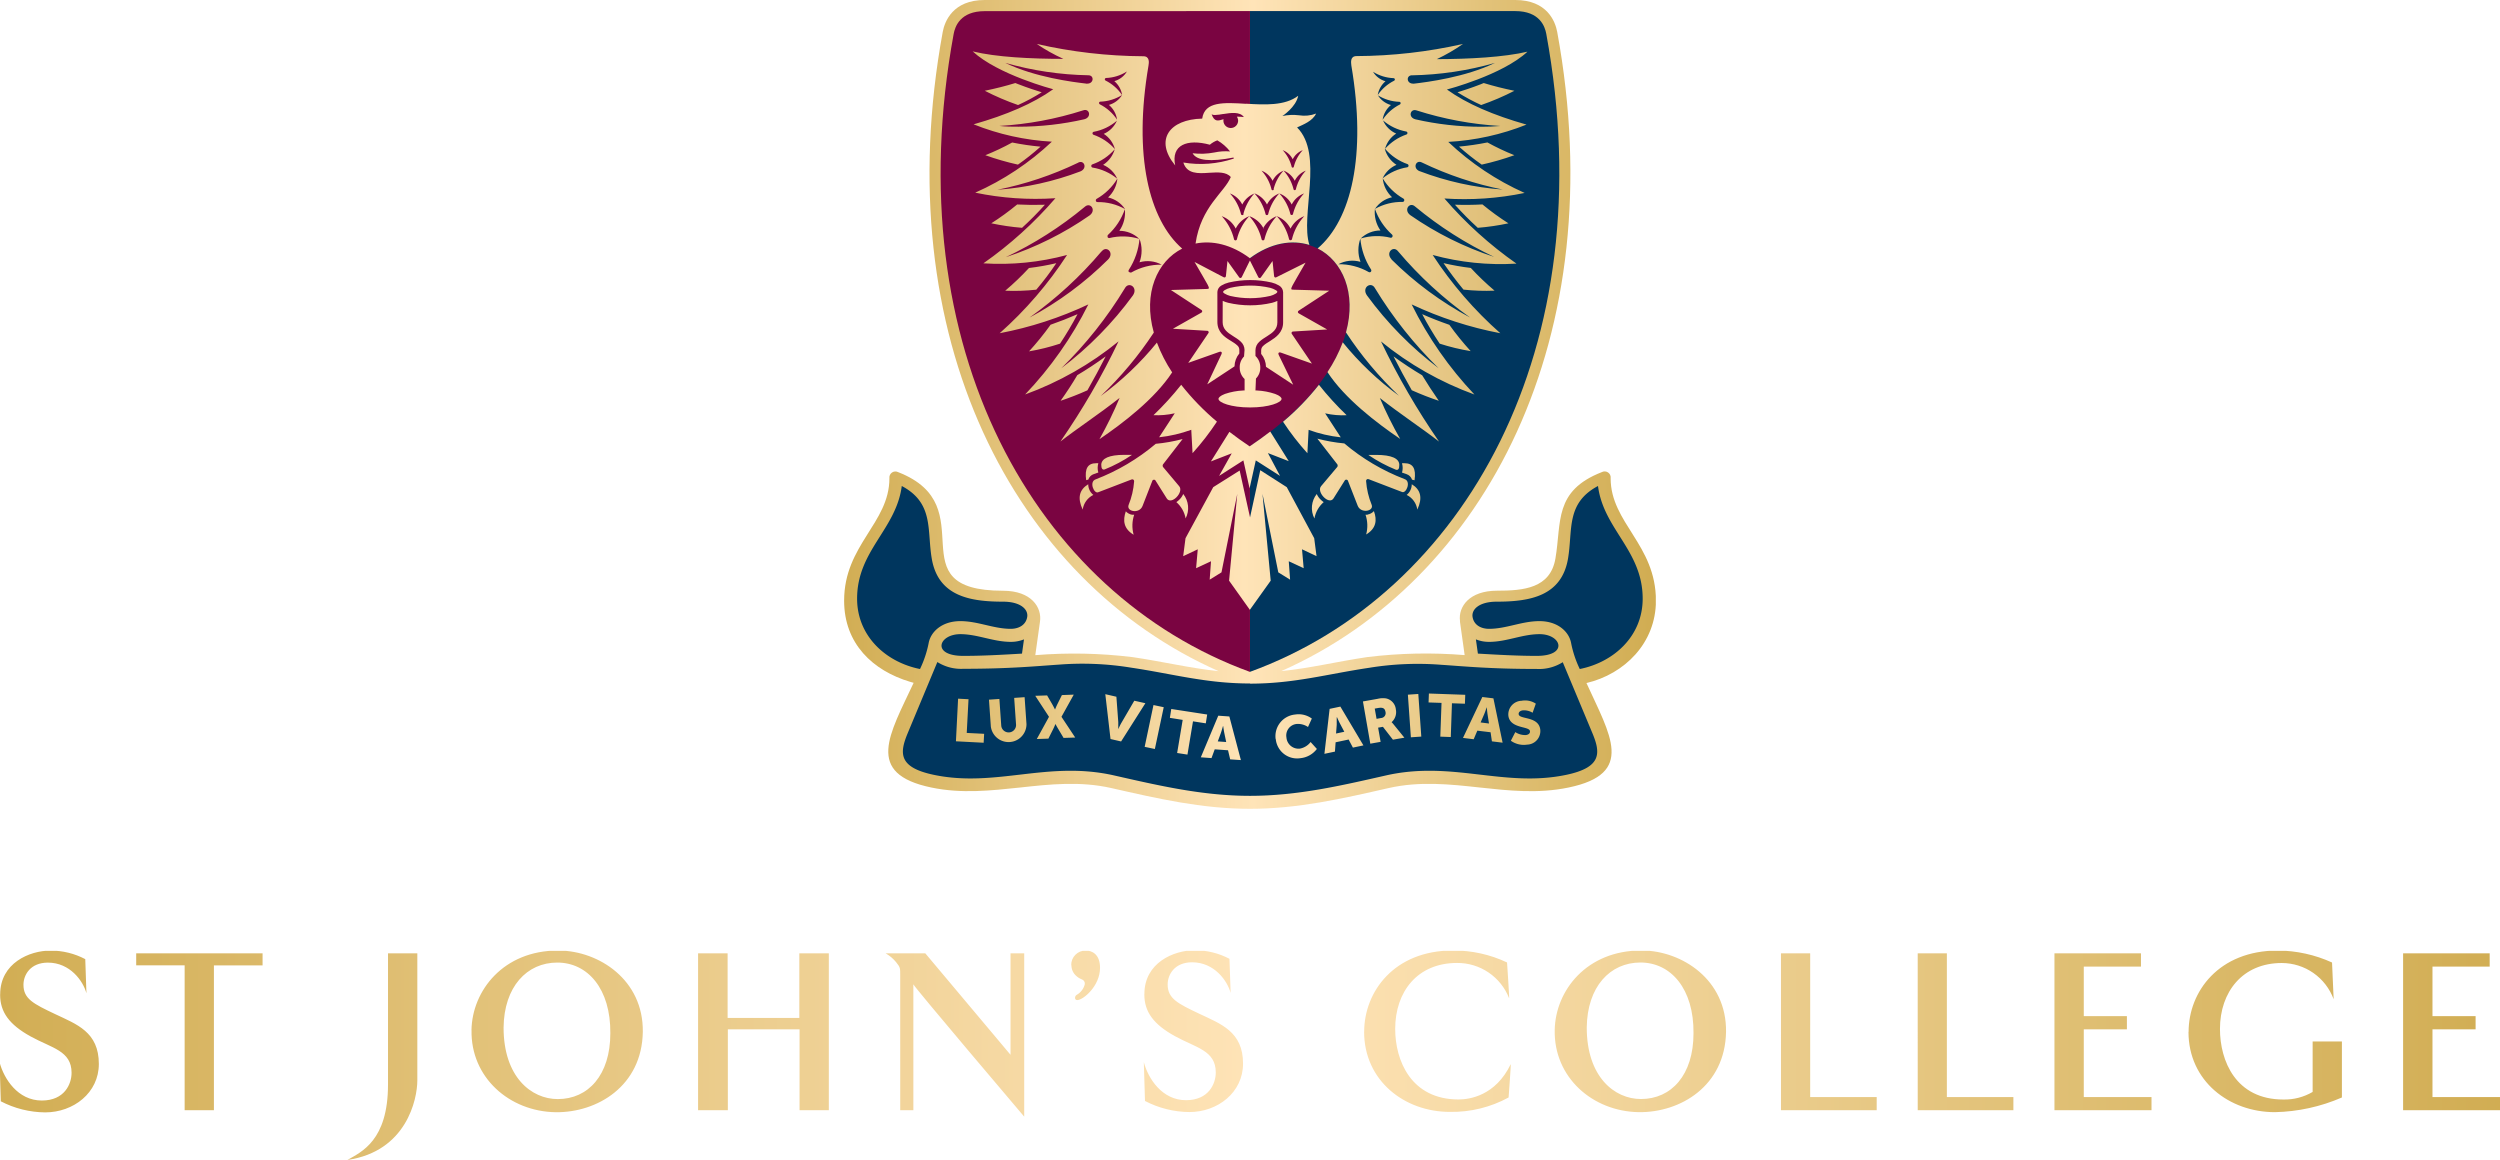 <?xml version="1.0" encoding="UTF-8"?>
<svg preserveAspectRatio="xMidYMid slice" width="500px" height="232px" xmlns="http://www.w3.org/2000/svg" xmlns:xlink="http://www.w3.org/1999/xlink" viewBox="0 0 451.15 209.28">
  <defs>
    <clipPath id="391ed3c8-1603-471f-9c31-1781054c72a9" transform="translate(0 0)">
      <path d="M24.63,172v2.16h8.74V200.3h5.28V174.17h8.78V172Zm45.43,0v23.67c0,10.11-4.79,12.15-7.32,13.6,10.65-1.54,12.61-10.94,12.61-14.35V172Zm74.21,0v11.65H131.33V172H126V200.3h5.37V185.7h12.94v14.6h5.28V172Zm38.1,0v18.3L167,172h-7.15a6.73,6.73,0,0,1,1.87,1.58c.79,1,.75,1,.75,2.62V200.3h2.37V177.58c0,.33,20,23.88,20,23.88V172Zm139,0V200.3h17.27v-2.37h-12V172Zm24.67,0V200.3h17.26v-2.37h-12V172Zm24.67,0V200.3h17.51v-2.37H376V185.7h7.78v-2.37H376v-8.94h10.32V172Zm62.9,0V200.3h17.51v-2.37H438.91V185.7h7.78v-2.37h-7.78v-8.94h10.32V172ZM.08,179.45c0,3.16,1.66,5.41,5.49,7.53s7.4,2.58,7.4,6.57c0,2-1.25,5-5.37,5-4.32,0-6.82-3.91-7.61-6.86l.21,7a17.67,17.67,0,0,0,8,2c5.12,0,9.69-3.53,9.69-8.74,0-5.78-4-7.15-7.9-9s-5.7-2.74-5.7-5.28c0-1.79,1.25-4,4.41-4,4,0,6.37,3.33,6.95,5.53l-.21-6.16a13.38,13.38,0,0,0-6.28-1.54c-3.78,0-9.07,2.25-9.07,7.9m193.27-5.24a2.53,2.53,0,0,0,.87,1.91,3.13,3.13,0,0,0,1,.62.8.8,0,0,1,.54.87,3,3,0,0,1-1.37,1.87c-.5.21-.54,1,0,1,1.08,0,4.12-2.54,4.12-5.82,0-2.5-1.5-3.12-2.58-3.12a2.59,2.59,0,0,0-2.62,2.66m13.19,5.24c0,3.16,1.66,5.41,5.49,7.53s7.4,2.58,7.4,6.57c0,2-1.25,5-5.37,5-4.33,0-6.82-3.91-7.61-6.86l.21,7a17.66,17.66,0,0,0,8,2c5.12,0,9.69-3.53,9.69-8.74,0-5.78-4-7.15-7.9-9s-5.7-2.74-5.7-5.28c0-1.79,1.25-4,4.41-4,4,0,6.36,3.33,6.95,5.53l-.21-6.16a13.38,13.38,0,0,0-6.28-1.54c-3.78,0-9.07,2.25-9.07,7.9m39.64,6.78c0,8.86,7.28,14.48,15.48,14.48A21.32,21.32,0,0,0,272.23,198s.46-6.16.38-6c-2.75,5.7-7.45,6.36-9.4,6.36-8.57,0-11.44-7-11.44-12.73,0-6.7,4-11.9,11.15-11.9a10,10,0,0,1,9.4,6.36c.08.17-.37-6.45-.37-6.45a22.59,22.59,0,0,0-9.78-2.16c-10.57,0-16,7.41-16,14.69m148.72,0c0,8.86,7.32,14.48,15.6,14.48A32,32,0,0,0,422.57,198V187.9h-5.28V197a10,10,0,0,1-5.28,1.37c-8.61,0-11.44-7-11.44-12.73,0-6.7,4.08-11.9,11.15-11.9a10,10,0,0,1,9.36,6.53l-.29-6.62a24,24,0,0,0-9.78-2.16c-10.65,0-16.1,7.41-16.1,14.69m-304-.79c.08-7.36,4.2-11.73,9.69-11.73s9.65,4.74,9.57,12.77c0,7.53-4,11.86-9.48,11.86-4.79,0-9.78-4-9.78-12.9m-5.78.46c-.17,8.53,6.82,14.68,15.18,14.81,7.53.08,15.56-4.74,15.72-14.48.13-9.44-7.95-14.6-15.06-14.69h-.25c-9.83,0-15.47,7.22-15.6,14.35m201.21-.46c.08-7.36,4.2-11.73,9.69-11.73s9.65,4.74,9.57,12.77c0,7.53-4,11.86-9.48,11.86-4.78,0-9.78-4-9.78-12.9m-5.78.46c-.17,8.53,6.82,14.68,15.18,14.81,7.53.08,15.56-4.74,15.73-14.48.13-9.44-7.95-14.6-15.06-14.69h-.25c-9.83,0-15.47,7.22-15.6,14.35" fill="none"></path>
    </clipPath>
    <linearGradient id="40b92ca1-bde1-45f6-94cc-e9fd8a1a8c87" x1="-195.37" y1="841.65" x2="-194.37" y2="841.65" gradientTransform="matrix(-451.14, 0, 0, 451.14, -87689.92, -379514.68)" gradientUnits="userSpaceOnUse">
      <stop offset="0" stop-color="#d1ad53"></stop>
      <stop offset="0.19" stop-color="#e1c177"></stop>
      <stop offset="0.49" stop-color="#ffe4b8"></stop>
      <stop offset="0.77" stop-color="#e5c57f"></stop>
      <stop offset="1" stop-color="#d1ad53"></stop>
    </linearGradient>
    <clipPath id="d65a9413-a784-423b-8149-701168876a44" transform="translate(0 0)">
      <path d="M225.57,0H177.71c-5.74,0-7.22,3.86-7.57,5.76-10.09,55,12.87,99,49.78,115.33-5.23-.55-10-1.72-15.48-2.53a86.39,86.39,0,0,0-17.6-.36l.84-6c.41-2.64-1.59-5.62-6.64-5.62-19.63,0-3.11-15.21-18.92-21.39a1.09,1.09,0,0,0-1.6,1.1c0,8.1-8.17,12-8.17,22.09,0,7.75,5.16,12.62,11.94,14.64l.6.17c-4.34,9.32-8.9,16.38,3.2,18.89,5.45,1.14,10.71.56,16,0,5.42-.59,10.84-1.18,16.48.1,8.38,1.9,16.3,3.74,25,3.74s16.65-1.84,25-3.74c5.64-1.28,11.07-.69,16.48-.1,5.26.57,10.51,1.14,16,0,12.08-2.51,7.51-9.44,3.23-18.85,6.86-1.62,12.53-7.21,12.53-14.86,0-10.12-8.17-14-8.17-22.09a1.09,1.09,0,0,0-1.6-1.1c-8.68,3.39-7.24,9-8.36,15.58-.92,5.4-5.78,5.81-10.55,5.81-4.95,0-7,2.86-6.67,5.46l0,.16.84,6a86.38,86.38,0,0,0-17.6.36c-5.44.81-10.26,2-15.49,2.53C268.13,104.74,291.08,60.71,281,5.76c-.35-1.9-1.83-5.76-7.57-5.76Z" fill="none"></path>
    </clipPath>
    <linearGradient id="8ffd9936-02a9-4cb7-a99b-ca890ab4b886" x1="-195.37" y1="841.65" x2="-194.37" y2="841.65" gradientTransform="matrix(-146.45, 0, 0, 146.45, -28313.95, -123188.59)" xlink:href="#40b92ca1-bde1-45f6-94cc-e9fd8a1a8c87"></linearGradient>
    <clipPath id="7cfa5342-a513-477b-ad0b-19bb4da27e31" transform="translate(0 0)">
      <path d="M204.57,96.43a6.14,6.14,0,0,1,.11-3.56,2.46,2.46,0,0,1-.37,0,2,2,0,0,1-1.14-.62c-.56,1.63-.42,3.12,1.4,4.22m42.22-3.6a2.46,2.46,0,0,1-.37,0,6.13,6.13,0,0,1,.11,3.56c1.82-1.09,2-2.58,1.4-4.22a2,2,0,0,1-1.14.62m-34-2.65a3.73,3.73,0,0,1-.5.41,5.13,5.13,0,0,1,1.67,2.94,4.08,4.08,0,0,0-.43-4.41,3,3,0,0,1-.74,1.06m24.41,3.35a5.13,5.13,0,0,1,1.67-2.94,3.73,3.73,0,0,1-.5-.41,3,3,0,0,1-.75-1.06,4.09,4.09,0,0,0-.43,4.41m-41.8-1.59a3.5,3.5,0,0,1,1.92-2.65,2.46,2.46,0,0,1-.92-1.93c-1.61,1-2,2.45-1,4.58m58.45-2.65a3.5,3.5,0,0,1,1.92,2.65c1-2.13.61-3.6-1-4.58a2.46,2.46,0,0,1-.92,1.93m-28.26,4.06-1.87-8.46-4.77,3-5,9.21-.42,3.24,2.63-1.24-.3,3.41,2.69-1.25-.24,3.32,2.13-1.32,2.85-14.16-1.48,15.66,3.75,5.26,3.76-5.26-1.48-15.66,2.85,14.16,2.13,1.32-.24-3.32,2.69,1.25-.3-3.41,2.62,1.24-.42-3.24-4.95-9.21-4.78-3.06Zm-29.63-6.71.45-.11a1.55,1.55,0,0,1,1-1l.81-.28a3,3,0,0,1,0-1.68l-.38,0c-1.51,0-2.12.94-1.81,3.08M253,83.58a3,3,0,0,1,0,1.68l.81.28a1.55,1.55,0,0,1,1,1l.45.11c.31-2.15-.31-3.08-1.81-3.08l-.38,0m-54.33.25q0,1.07.62.87a26.45,26.45,0,0,0,4.93-2.63q-.75,0-1.4,0c-2.72,0-4.12.64-4.15,1.8m48.23-1.75a26.45,26.45,0,0,0,4.92,2.63q.64.2.62-.87c0-1.16-1.42-1.8-4.15-1.8q-.65,0-1.4,0m-38.39-2a37.85,37.85,0,0,1-10.83,6.41c-1.25.41-.31,2.67.45,2.33l6-2.3a.33.33,0,0,1,.48.34,14.07,14.07,0,0,1-1,4.26c-.43,1.2,1.94,1.66,2.52.17l1.74-4.47a.33.33,0,0,1,.63-.06l2,3.18c.82,1.27,3.14-1.14,2.24-2.21l-2.94-3.5a.46.46,0,0,1,0-.41l3.56-4.6a29.87,29.87,0,0,1-4.86.86m32.79,3.73a.47.47,0,0,1,0,.41l-2.95,3.5c-.89,1.06,1.43,3.48,2.24,2.21l2-3.18a.33.33,0,0,1,.63.06L245,91.23c.58,1.49,3,1,2.52-.17a14.07,14.07,0,0,1-1-4.26.33.33,0,0,1,.48-.34l6,2.3c.76.34,1.7-1.93.45-2.33A37.83,37.83,0,0,1,242.59,80a29.87,29.87,0,0,1-4.86-.86Zm-15.75-3.21q-2-1.34-3.74-2.68l-3.34,5.34,3.76-1.46L220,85.86l4.38-2.8,1.12,5.05,1.12-5.05,4.38,2.8-2.19-4.12,3.76,1.46-3.34-5.34q-1.75,1.35-3.74,2.69M208.12,74.9a13.79,13.79,0,0,0,3.88-.34l-2.82,4.33a24.66,24.66,0,0,0,5.8-1.35l.23,4.22a47.41,47.41,0,0,0,4.4-5.69,45.25,45.25,0,0,1-6.45-6.65,54.69,54.69,0,0,1-5,5.49m23.37,1.17a47.1,47.1,0,0,0,4.4,5.69l.22-4.22a24.67,24.67,0,0,0,5.8,1.35l-2.82-4.33a13.8,13.8,0,0,0,3.88.34,54.69,54.69,0,0,1-5-5.49,45.3,45.3,0,0,1-6.45,6.65M194.4,67.71q-1.37,2.32-3,4.6,2.45-.82,4.84-1.89,1.71-3,3.3-6.12-2.55,1.86-5.17,3.41m60.43,2.71q2.39,1.07,4.84,1.89-1.59-2.28-3-4.6-2.62-1.55-5.17-3.41,1.59,3.13,3.3,6.12M189.56,58.64a51.7,51.7,0,0,1-3.85,4.75A38.39,38.39,0,0,0,191.3,62q1.73-2.61,3.16-5.32-2.4,1.05-4.9,1.92M259.8,62a38.35,38.35,0,0,0,5.59,1.35,52.18,52.18,0,0,1-3.85-4.75q-2.5-.86-4.9-1.92,1.43,2.71,3.16,5.32m-39.16-3.87c0,1.23.84,1.85,1.84,2.48l.73.47a5.19,5.19,0,0,1,.67.53,2.06,2.06,0,0,1,.71,1.54l-.09,1.16a2.71,2.71,0,0,0-.78,2,2.77,2.77,0,0,0,.88,2.07v2.07l-.27,0a12,12,0,0,0-3.28.62c-.86.33-1.16.67-1.16.89,0,.66,2.22,1.55,5.69,1.55s5.69-.89,5.69-1.55c0-.22-.29-.57-1.16-.89a12,12,0,0,0-3.28-.62l-.27,0,.09-2.16a2.71,2.71,0,0,0,.78-2,2.77,2.77,0,0,0-.87-2.07V63.19a2.06,2.06,0,0,1,.71-1.54,5.2,5.2,0,0,1,.67-.53l.73-.47c1-.63,1.84-1.24,1.84-2.48l0-3.88a6.14,6.14,0,0,1-.95.34,17.41,17.41,0,0,1-7.91,0,5.91,5.91,0,0,1-1-.35ZM222,51.93a3.85,3.85,0,0,0-1,.42c-.24.16-.28.27-.28.31s0,.15.28.31a3.82,3.82,0,0,0,1,.42,16.16,16.16,0,0,0,7.23,0,3.81,3.81,0,0,0,1-.42c.24-.16.28-.27.28-.31s0-.15-.28-.31a3.84,3.84,0,0,0-1-.42,16.16,16.16,0,0,0-7.23,0M185.7,48.35a48.51,48.51,0,0,1-4.29,4.1,36.74,36.74,0,0,0,5.61-.19q2-2.36,3.61-4.78a45,45,0,0,1-4.92.87m78.38,3.9a36.75,36.75,0,0,0,5.61.19,48.64,48.64,0,0,1-4.29-4.1,45,45,0,0,1-4.92-.87q1.65,2.42,3.6,4.78m-40-2.26a.27.27,0,0,1-.5,0l-2.08-2.9-.28,2.69a.27.27,0,0,1-.44.22l-5.22-2.74c2.52,4.42,3,4.85,2.28,4.87l-6.55.19,5.49,3.59a.27.27,0,0,1,0,.5l-5.12,2.9,6.14.37a.27.27,0,0,1,.23.46l-3.61,5.33,5.65-2c.31-.11.5.11.36.4l-2.58,5.47,4.92-3.24a3.76,3.76,0,0,1,.87-2.33v-.67a1.06,1.06,0,0,0-.4-.81,4.28,4.28,0,0,0-.54-.42l-.71-.45c-1-.61-2.31-1.49-2.31-3.33V52.66a1.41,1.41,0,0,1,.73-1.15,4.86,4.86,0,0,1,1.32-.54,17.18,17.18,0,0,1,7.75,0,4.83,4.83,0,0,1,1.32.54,1.44,1.44,0,0,1,.74,1.2v5.46c0,1.83-1.34,2.71-2.31,3.33l-.71.45a4,4,0,0,0-.54.42,1.07,1.07,0,0,0-.4.81v.67a3.77,3.77,0,0,1,.87,2.33l4.91,3.23L230.74,64c-.14-.29.05-.51.36-.4l5.65,2-3.61-5.33a.27.27,0,0,1,.22-.46l6.14-.37-5.12-2.9a.27.27,0,0,1,0-.5l5.49-3.59-6.55-.19c-.7,0-.24-.45,2.28-4.87L230.37,50a.27.27,0,0,1-.45-.22l-.28-2.69L227.57,50a.27.27,0,0,1-.5,0l-1.51-3Zm-45.17-9.7a42.66,42.66,0,0,0,5.53.81,57.28,57.28,0,0,0,4.12-4.16q-2.51.08-5-.05a46.63,46.63,0,0,1-4.69,3.41m83.67-3.36a57.88,57.88,0,0,0,4.12,4.16,42.56,42.56,0,0,0,5.53-.81,46.62,46.62,0,0,1-4.69-3.41q-2.45.14-5,.05M177.82,28a48.5,48.5,0,0,0,5.89,1.7,43.66,43.66,0,0,0,4.08-3.24,48,48,0,0,1-5.12-.75,44.1,44.1,0,0,1-4.86,2.3m85.48-1.55a43.53,43.53,0,0,0,4.09,3.24,48.49,48.49,0,0,0,5.89-1.7,44.08,44.08,0,0,1-4.86-2.3,48,48,0,0,1-5.12.75m-42.52-5.88c1.36-.22,3-.45,3.7.55a7.37,7.37,0,0,0-1.26-.07,1.35,1.35,0,0,1,.22.6,1.33,1.33,0,1,1-2.63-.14c-1.06.33-1.64.49-2.15-.89a1.09,1.09,0,0,0,.59.13,10.78,10.78,0,0,0,1.53-.19m4.1-1.83c-4-.24-7.48-.47-7.92,2.67-5.88.12-8.68,3.81-4.87,8.45-.78-3.7,2.13-4.85,6.25-3.74a4.38,4.38,0,0,1,1.35-.79,8,8,0,0,1,2.3,2,9.72,9.72,0,0,0-2.84.19,12.7,12.7,0,0,1-3.92.14q1.1,2,7.38.77l.05.19a18.82,18.82,0,0,1-9.1.71c.64,2.09,2.68,2,4.67,1.85,1.55-.09,3.08-.19,3.89.77-1.15,2.79-5.38,5.3-6.36,12,3-.6,6.42.13,9.8,2.64,3.75-2.78,7.58-3.38,10.74-2.39-1.69-5.3,2.63-16.35-2.22-21.2,1.11-.52,2.79-1.14,3.43-2.5a6,6,0,0,1-3.08.31,9.14,9.14,0,0,0-3,.13s2.46-1.6,2.85-3.65c-2.4,1.83-6.06,1.63-9.4,1.43m-47.14-2.33a46.56,46.56,0,0,0,6,2.57,35.48,35.48,0,0,0,4.27-2.3c-1-.31-2.53-.8-4.2-1.45l-.56-.22q-2.61.8-5.54,1.4m89.51-1.18c-1.67.65-3.17,1.13-4.2,1.45a35.62,35.62,0,0,0,4.27,2.3,46.58,46.58,0,0,0,6-2.57q-2.93-.6-5.54-1.4ZM203,52c.69-1.29,2.44-.14,1.45,1.3a63.38,63.38,0,0,1-12.92,13.14A73.48,73.48,0,0,0,203,52m-4.18-6.65c.84-1.11,2.33.23,1.17,1.45a60.8,60.8,0,0,1-14.2,10.5,70.44,70.44,0,0,0,13-11.95m4.93,3.73a.36.36,0,0,1,0-.41,12.2,12.2,0,0,0,1.92-5.6,6.13,6.13,0,0,1,0,4.25,5.31,5.31,0,0,1,4,.43,10.78,10.78,0,0,0-5.5,1.42.27.27,0,0,1-.14,0,.34.34,0,0,1-.25-.12m-3.85-6.29a.34.34,0,0,1,.06-.39A11.24,11.24,0,0,0,203,37.74a5.77,5.77,0,0,1-1,3.9,5.15,5.15,0,0,1,3.59,1.45,10.19,10.19,0,0,0-5.39-.14h-.06a.32.32,0,0,1-.27-.18m-4.1-5.46c1-.91,2.15.61.86,1.56a58.1,58.1,0,0,1-15.12,7.53,67.34,67.34,0,0,0,14.26-9.09m2-1.08a.31.31,0,0,1,.13-.35,10.33,10.33,0,0,0,3.75-3.66,5.36,5.36,0,0,1-1.68,3.4,5,5,0,0,1,3.06,2.1,9.76,9.76,0,0,0-5-1.26h0a.3.3,0,0,1-.27-.24m-3.2-6.87c1.06-.59,1.77,1,.42,1.57a52.87,52.87,0,0,1-15,3.32,61.26,61.26,0,0,0,14.58-4.88m7-7.58a4.58,4.58,0,0,1-2.37,2.37,4.71,4.71,0,0,1,2,2.71,5,5,0,0,1-2.11,2.88,4.87,4.87,0,0,1,2.53,2.49,9.4,9.4,0,0,0-4.45-2,.29.29,0,0,1-.22-.27.29.29,0,0,1,.18-.3,9.53,9.53,0,0,0,4.08-2.76,9.07,9.07,0,0,0-3.87-2.59.28.28,0,0,1-.17-.28.27.27,0,0,1,.21-.25,8.86,8.86,0,0,0,4.19-2h0m-21.2.94a61.28,61.28,0,0,0,15.11-2.81c1.14-.43,1.61,1.25.2,1.61a53.56,53.56,0,0,1-11.85,1.34c-1.15,0-2.31,0-3.47-.14m23-9.79a3.85,3.85,0,0,1-2.25,1.71,4.13,4.13,0,0,1,1.4,2.49,4.06,4.06,0,0,1-2.38,1.8,4.25,4.25,0,0,1,1.47,2.65,8.18,8.18,0,0,0-3.13-2.77.26.26,0,0,1-.12-.27.24.24,0,0,1,.22-.2,7.86,7.86,0,0,0,3.93-1.2,7.75,7.75,0,0,0-3-2.62.24.24,0,0,1-.11-.26.23.23,0,0,1,.21-.19,7.45,7.45,0,0,0,3.73-1.15h0M196,15.08c-2.37-.28-9.2-1.13-14.59-3.74a58.31,58.31,0,0,0,15,2.24c1.1,0,1,1.51-.19,1.51H196m-4.1-4.47c-5.81,0-12.12-.31-16.36-1.35,4.58,4.23,14.53,6.83,14.53,6.83-3.62,2.58-8.4,4.63-14.36,6.33a44.58,44.58,0,0,0,14.12,3.13A49.25,49.25,0,0,1,176,34.76a53.54,53.54,0,0,0,14.47,1,70.77,70.77,0,0,1-13,11.75A46.45,46.45,0,0,0,192.57,46a69.63,69.63,0,0,1-12.16,14.12,67,67,0,0,0,16-5.2A66.57,66.57,0,0,1,185,71.17a58.1,58.1,0,0,0,16.86-9.58,131,131,0,0,1-10.49,18.07c2.92-2.29,6.94-4.92,10.68-7.87a72.16,72.16,0,0,1-3.64,7.45c4.28-2.91,10-7.29,13.12-12.06a26.89,26.89,0,0,1-2.75-5.37,54.37,54.37,0,0,1-10.14,9.64A65,65,0,0,0,208.22,60c-2-7.15.65-12.89,5.12-15.15-6-5.23-8.84-16.82-6.08-33,.09-.53.26-1.72-.95-1.7A88.78,88.78,0,0,1,187.1,7.93a31.74,31.74,0,0,0,4.78,2.68m54.79,42.68c-1-1.44.76-2.59,1.45-1.3a73.49,73.49,0,0,0,11.48,14.44,63.47,63.47,0,0,1-12.93-13.14m4.45-6.5c-1.16-1.21.33-2.56,1.17-1.45a70.49,70.49,0,0,0,13,11.95,60.79,60.79,0,0,1-14.21-10.5M245.48,43a12.19,12.19,0,0,0,1.92,5.6.35.35,0,0,1,0,.41.31.31,0,0,1-.39.08,10.79,10.79,0,0,0-5.5-1.42,5.31,5.31,0,0,1,4-.43,6.12,6.12,0,0,1,0-4.25m3.6-1.41a5.75,5.75,0,0,1-1-3.9,11.21,11.21,0,0,0,3.09,4.64.34.34,0,0,1,.07.39.31.31,0,0,1-.34.18,10.18,10.18,0,0,0-5.39.14,5.14,5.14,0,0,1,3.59-1.45m5.37-2.76c-1.29-.95-.12-2.47.86-1.56a67.34,67.34,0,0,0,14.26,9.09,58.13,58.13,0,0,1-15.12-7.53m-3.3-3.24a5.36,5.36,0,0,1-1.68-3.4,10.33,10.33,0,0,0,3.75,3.66.32.32,0,0,1,.13.35.3.3,0,0,1-.28.24,9.76,9.76,0,0,0-5,1.26,5,5,0,0,1,3.06-2.1m5-4.7c-1.35-.55-.64-2.15.42-1.57a61.25,61.25,0,0,0,14.58,4.88,52.89,52.89,0,0,1-15-3.32m-6.23-4.07a4.71,4.71,0,0,1,2-2.71,4.59,4.59,0,0,1-2.37-2.37,8.86,8.86,0,0,0,4.19,2,.27.27,0,0,1,.21.25.28.28,0,0,1-.17.28,9.07,9.07,0,0,0-3.87,2.59A9.53,9.53,0,0,0,254,29.61a.3.3,0,0,1,.18.3.29.29,0,0,1-.23.27,9.39,9.39,0,0,0-4.45,2A4.87,4.87,0,0,1,252,29.74a5,5,0,0,1-2.11-2.88h0m5.54-5.33c-1.41-.36-.94-2,.2-1.61a61.28,61.28,0,0,0,15.12,2.81c-1.15.1-2.32.14-3.47.14a53.56,53.56,0,0,1-11.85-1.34M251,18.95a4.06,4.06,0,0,1-2.38-1.8,4.13,4.13,0,0,1,1.4-2.49,3.86,3.86,0,0,1-2.25-1.71,7.45,7.45,0,0,0,3.74,1.15.23.23,0,0,1,.2.19.24.24,0,0,1-.11.26,7.75,7.75,0,0,0-3,2.62,7.86,7.86,0,0,0,3.93,1.2.24.24,0,0,1,.22.2.25.25,0,0,1-.12.27,8.19,8.19,0,0,0-3.13,2.77A4.25,4.25,0,0,1,251,18.95m3.77-5.36a58.3,58.3,0,0,0,15-2.24c-5.39,2.6-12.23,3.46-14.59,3.74h-.18c-1.21,0-1.29-1.5-.19-1.51m-10-3.46c-1.21,0-1,1.16-.95,1.7,2.76,16.23,0,27.82-6.08,33,4.46,2.26,7.07,8,5.11,15.15a65,65,0,0,0,9.56,11.43,54.36,54.36,0,0,1-10.14-9.64,26.84,26.84,0,0,1-2.76,5.37c3.11,4.77,8.84,9.15,13.12,12.06A72,72,0,0,1,249,71.8c3.74,2.95,7.76,5.58,10.68,7.87A130.92,130.92,0,0,1,249.21,61.6a58.06,58.06,0,0,0,16.86,9.58,66.57,66.57,0,0,1-11.33-16.26,67,67,0,0,0,16,5.2A69.6,69.6,0,0,1,258.53,46a46.46,46.46,0,0,0,15.12,1.56,70.9,70.9,0,0,1-13-11.75,53.56,53.56,0,0,0,14.47-1,49.26,49.26,0,0,1-13.78-9.21,44.59,44.59,0,0,0,14.12-3.12c-6-1.7-10.75-3.75-14.36-6.33,0,0,10-2.6,14.54-6.83-4.24,1-10.55,1.34-16.36,1.35A31.78,31.78,0,0,0,264,7.93a88.78,88.78,0,0,1-19.21,2.19" fill="none"></path>
    </clipPath>
    <linearGradient id="bac40ddf-12c9-4e55-b109-8ccfc03e814b" x1="-195.37" y1="841.65" x2="-194.37" y2="841.65" gradientTransform="matrix(-100.06, 0, 0, 100.06, -19274.21, -84160.05)" gradientUnits="userSpaceOnUse">
      <stop offset="0" stop-color="#dcbb71"></stop>
      <stop offset="0.26" stop-color="#eed095"></stop>
      <stop offset="0.5" stop-color="#ffe4b8"></stop>
      <stop offset="0.67" stop-color="#f3d6a0"></stop>
      <stop offset="1" stop-color="#ddbc73"></stop>
    </linearGradient>
  </defs>
  <title>StJohns_gold</title>
  <g id="b7ac1a44-35c2-4f7c-8f7e-a2a2be95aad6" data-name="Layer 2">
    <g id="bb656a9b-47a6-4dbe-873c-0322434237c9" data-name="Layer 1">
      <g clip-path="url(#391ed3c8-1603-471f-9c31-1781054c72a9)">
        <rect y="171.55" width="451.15" height="37.73" fill="url(#40b92ca1-bde1-45f6-94cc-e9fd8a1a8c87)"></rect>
      </g>
      <g clip-path="url(#d65a9413-a784-423b-8149-701168876a44)">
        <rect x="152.34" width="146.45" height="145.95" fill="url(#8ffd9936-02a9-4cb7-a99b-ca890ab4b886)"></rect>
      </g>
      <path d="M225.57,2h47.85c4.41,0,5.36,2.75,5.61,4.12,10.4,56.64-14.79,101-53.46,115.09Z" transform="translate(0 0)" fill="#00365e" fill-rule="evenodd"></path>
      <path d="M225.57,2V46.63c15-11.15,31.56,12.78,0,33.89v40.7c-38.67-14.08-63.86-58.46-53.46-115.09.25-1.37,1.2-4.12,5.61-4.12Z" transform="translate(0 0)" fill="#7a0441"></path>
      <path d="M268.73,113.45c-1.61,0-2.78-.78-3-2.14s1.19-2.76,4.35-2.76c6,0,11.72-1,12.87-7.77.88-5.16-.42-10,5.41-13.1,1,7.82,8.06,11.65,8.06,20.32,0,6.8-5.24,11.48-11.35,12.7a19.39,19.39,0,0,1-1.57-4.73c-.39-2-2.39-3.91-5.71-3.91-3.17,0-6,1.39-9.09,1.39m-86.32,0c1.61,0,2.78-.78,3-2.14s-1.19-2.76-4.35-2.76c-6,0-11.72-1-12.87-7.77-.88-5.16.42-10-5.41-13.1-1,7.82-8.06,11.65-8.06,20.32,0,6.8,5.24,11.48,11.35,12.7a19.47,19.47,0,0,0,1.57-4.73c.39-2,2.39-3.91,5.71-3.91,3.17,0,6,1.39,9.09,1.39m83.92,1.9.36,2.57c3.52.2,7.06.41,10.61.41,5.8,0,4.46-3.92.52-3.92-3.13,0-5.94,1.39-9.09,1.39a6.2,6.2,0,0,1-2.4-.45m-81.89,2.57.36-2.57a6.24,6.24,0,0,1-2.39.45c-3.15,0-6-1.39-9.09-1.39-3.94,0-5.28,3.92.52,3.92,3.55,0,7.08-.2,10.6-.41" transform="translate(0 0)" fill="#00365e" fill-rule="evenodd"></path>
      <path d="M272.64,133.64a4,4,0,0,0,2.94.7,2.45,2.45,0,0,0,2.36-2.75c-.34-2.41-3.75-1.76-3.89-2.72-.06-.43.34-.66.73-.71a2.94,2.94,0,0,1,1.78.43l.58-1.64a3.5,3.5,0,0,0-2.58-.52,2.47,2.47,0,0,0-2.37,2.72c.33,2.35,3.76,1.83,3.89,2.74.07.46-.33.67-.71.72a3.19,3.19,0,0,1-1.93-.53Zm-4.34-6s.07.86.15,1.35l.24,1.54-1.51-.19.62-1.43c.2-.46.47-1.28.47-1.28Zm.92,6.11,1.93.24-1.66-8-2-.24L264,133.13l1.93.24.66-1.55,2.39.29Zm-9.31-.85,1.89.07.21-6.09,2.34.08.06-1.61-6.56-.23-.06,1.61,2.34.08Zm-5.31.12,1.88-.13-.54-7.69-1.88.13Zm-6.19-3.33-.33-1.85.63-.11c.93-.16,1.21.14,1.31.71a.88.88,0,0,1-.8,1.1Zm-1.13,4.48,1.86-.33-.45-2.56.87-.15,1.8,2.32,2.07-.36-1.94-2.39a4.33,4.33,0,0,0-.37-.41,2.41,2.41,0,0,0,.77-2.29,2.24,2.24,0,0,0-1.79-2,4,4,0,0,0-1.51.08l-2.64.47Zm-6-4.76s.34.79.58,1.23l.73,1.38-1.49.32.12-1.56c0-.5,0-1.36,0-1.36Zm2.86,5.47,1.9-.4-4.16-7-1.94.41L239,136l1.9-.4.12-1.68,2.35-.5Zm-13.92-1.58a3.87,3.87,0,0,0,4.5,3.48,4.23,4.23,0,0,0,2.92-1.66l-1.13-1.25a3.16,3.16,0,0,1-1.92,1.19,2.19,2.19,0,0,1-2.44-2,2.08,2.08,0,0,1,1.89-2.45,3.24,3.24,0,0,1,2,.55l.69-1.52a4,4,0,0,0-3-.73,3.92,3.92,0,0,0-3.53,4.43M220.74,131s.11.85.22,1.34l.32,1.53-1.52-.11.54-1.46c.17-.47.4-1.3.4-1.3ZM222,137l1.93.13-2.08-7.87-2-.14-3.15,7.51,1.93.14.58-1.58,2.4.17Zm-9.57-1.15,1.86.29,1-6,2.31.36.25-1.59-6.48-1-.25,1.6,2.31.37Zm-5.86-1.11,1.84.39,1.6-7.54-1.85-.39Zm-6.16-1.41,1.91.44,4.38-6.9-2-.45-2.33,4c-.26.44-.56,1.14-.56,1.14s0-.77,0-1.28l-.34-4.58-2-.46Zm-13.3,0,2.09-.07.83-1.65c.25-.49.44-1,.44-1s.24.46.53.94l.94,1.58,2.1-.07-2.48-3.74,2.22-4-2.14.08-.8,1.61c-.25.51-.44,1-.44,1s-.25-.5-.53-1l-.9-1.55-2.14.07,2.48,3.79Zm-8.29-2.24a3.23,3.23,0,0,0,6.43-.45l-.34-4.86-1.88.13.34,4.86a1.34,1.34,0,0,1-2.67.19l-.34-4.86-1.88.13Zm-6.3,2.65,5,.26.09-1.61-3.14-.16.32-6.08-1.88-.1Zm53.07-10.43c-8,0-13.88-1.73-21.49-2.86a54.38,54.38,0,0,0-13.05-.54c-4.07.27-8.79.75-17.2.75a8,8,0,0,1-4.68-1.22l-5.32,12.76c-1.51,3.62-1.8,6.24,4.72,7.6,11.2,2.33,20.5-2.62,32.49.1,8.2,1.86,16,3.68,24.52,3.68s16.32-1.82,24.52-3.68c12-2.72,21.28,2.23,32.49-.1,6.53-1.36,6.24-4,4.73-7.6L282,119.47a8,8,0,0,1-4.68,1.22c-8.41,0-13.13-.48-17.2-.75a54.38,54.38,0,0,0-13.05.54c-7.6,1.13-13.52,2.86-21.48,2.86" transform="translate(0 0)" fill="#00365e" fill-rule="evenodd"></path>
      <g clip-path="url(#7cfa5342-a513-477b-ad0b-19bb4da27e31)">
        <rect x="175.52" y="7.93" width="100.07" height="102.12" fill="url(#bac40ddf-12c9-4e55-b109-8ccfc03e814b)"></rect>
      </g>
      <path d="M233.28,28.73a3.37,3.37,0,0,0-1.81-1.64,6.81,6.81,0,0,1,1.62,3,.2.2,0,0,0,.39,0,6.81,6.81,0,0,1,1.62-3,3.37,3.37,0,0,0-1.81,1.64m-3.46,5.42a7.57,7.57,0,0,1,1.8-3.36,7.56,7.56,0,0,1,1.8,3.36.22.22,0,0,0,.21.16.22.22,0,0,0,.21-.16,7.57,7.57,0,0,1,1.8-3.36,3.74,3.74,0,0,0-2,1.83,3.74,3.74,0,0,0-2-1.83,3.74,3.74,0,0,0-2,1.83,3.74,3.74,0,0,0-2-1.83,7.56,7.56,0,0,1,1.8,3.36.22.22,0,0,0,.43,0m-5.5,4.48a8.41,8.41,0,0,1,2-3.73,8.42,8.42,0,0,1,2,3.73.25.25,0,0,0,.48,0,8.41,8.41,0,0,1,2-3.73,8.43,8.43,0,0,1,2,3.73.25.25,0,0,0,.47,0,8.43,8.43,0,0,1,2-3.73,4.15,4.15,0,0,0-2.23,2,4.15,4.15,0,0,0-2.23-2,4.15,4.15,0,0,0-2.23,2,4.15,4.15,0,0,0-2.23-2,4.15,4.15,0,0,0-2.23,2,4.15,4.15,0,0,0-2.23-2,8.42,8.42,0,0,1,2,3.73.25.25,0,0,0,.24.18.24.24,0,0,0,.24-.18m3.6,2.61A4.62,4.62,0,0,0,225.44,39,4.62,4.62,0,0,0,223,41.24,4.61,4.61,0,0,0,220.47,39a9.34,9.34,0,0,1,2.22,4.15.27.27,0,0,0,.53,0A9.35,9.35,0,0,1,225.44,39a9.36,9.36,0,0,1,2.22,4.15.27.27,0,0,0,.53,0A9.34,9.34,0,0,1,230.4,39a9.33,9.33,0,0,1,2.22,4.15.28.28,0,0,0,.53,0A9.33,9.33,0,0,1,235.37,39a4.61,4.61,0,0,0-2.48,2.25A4.61,4.61,0,0,0,230.4,39a4.61,4.61,0,0,0-2.48,2.25" transform="translate(0 0)" fill="#7a0441" fill-rule="evenodd"></path>
    </g>
  </g>
</svg>
